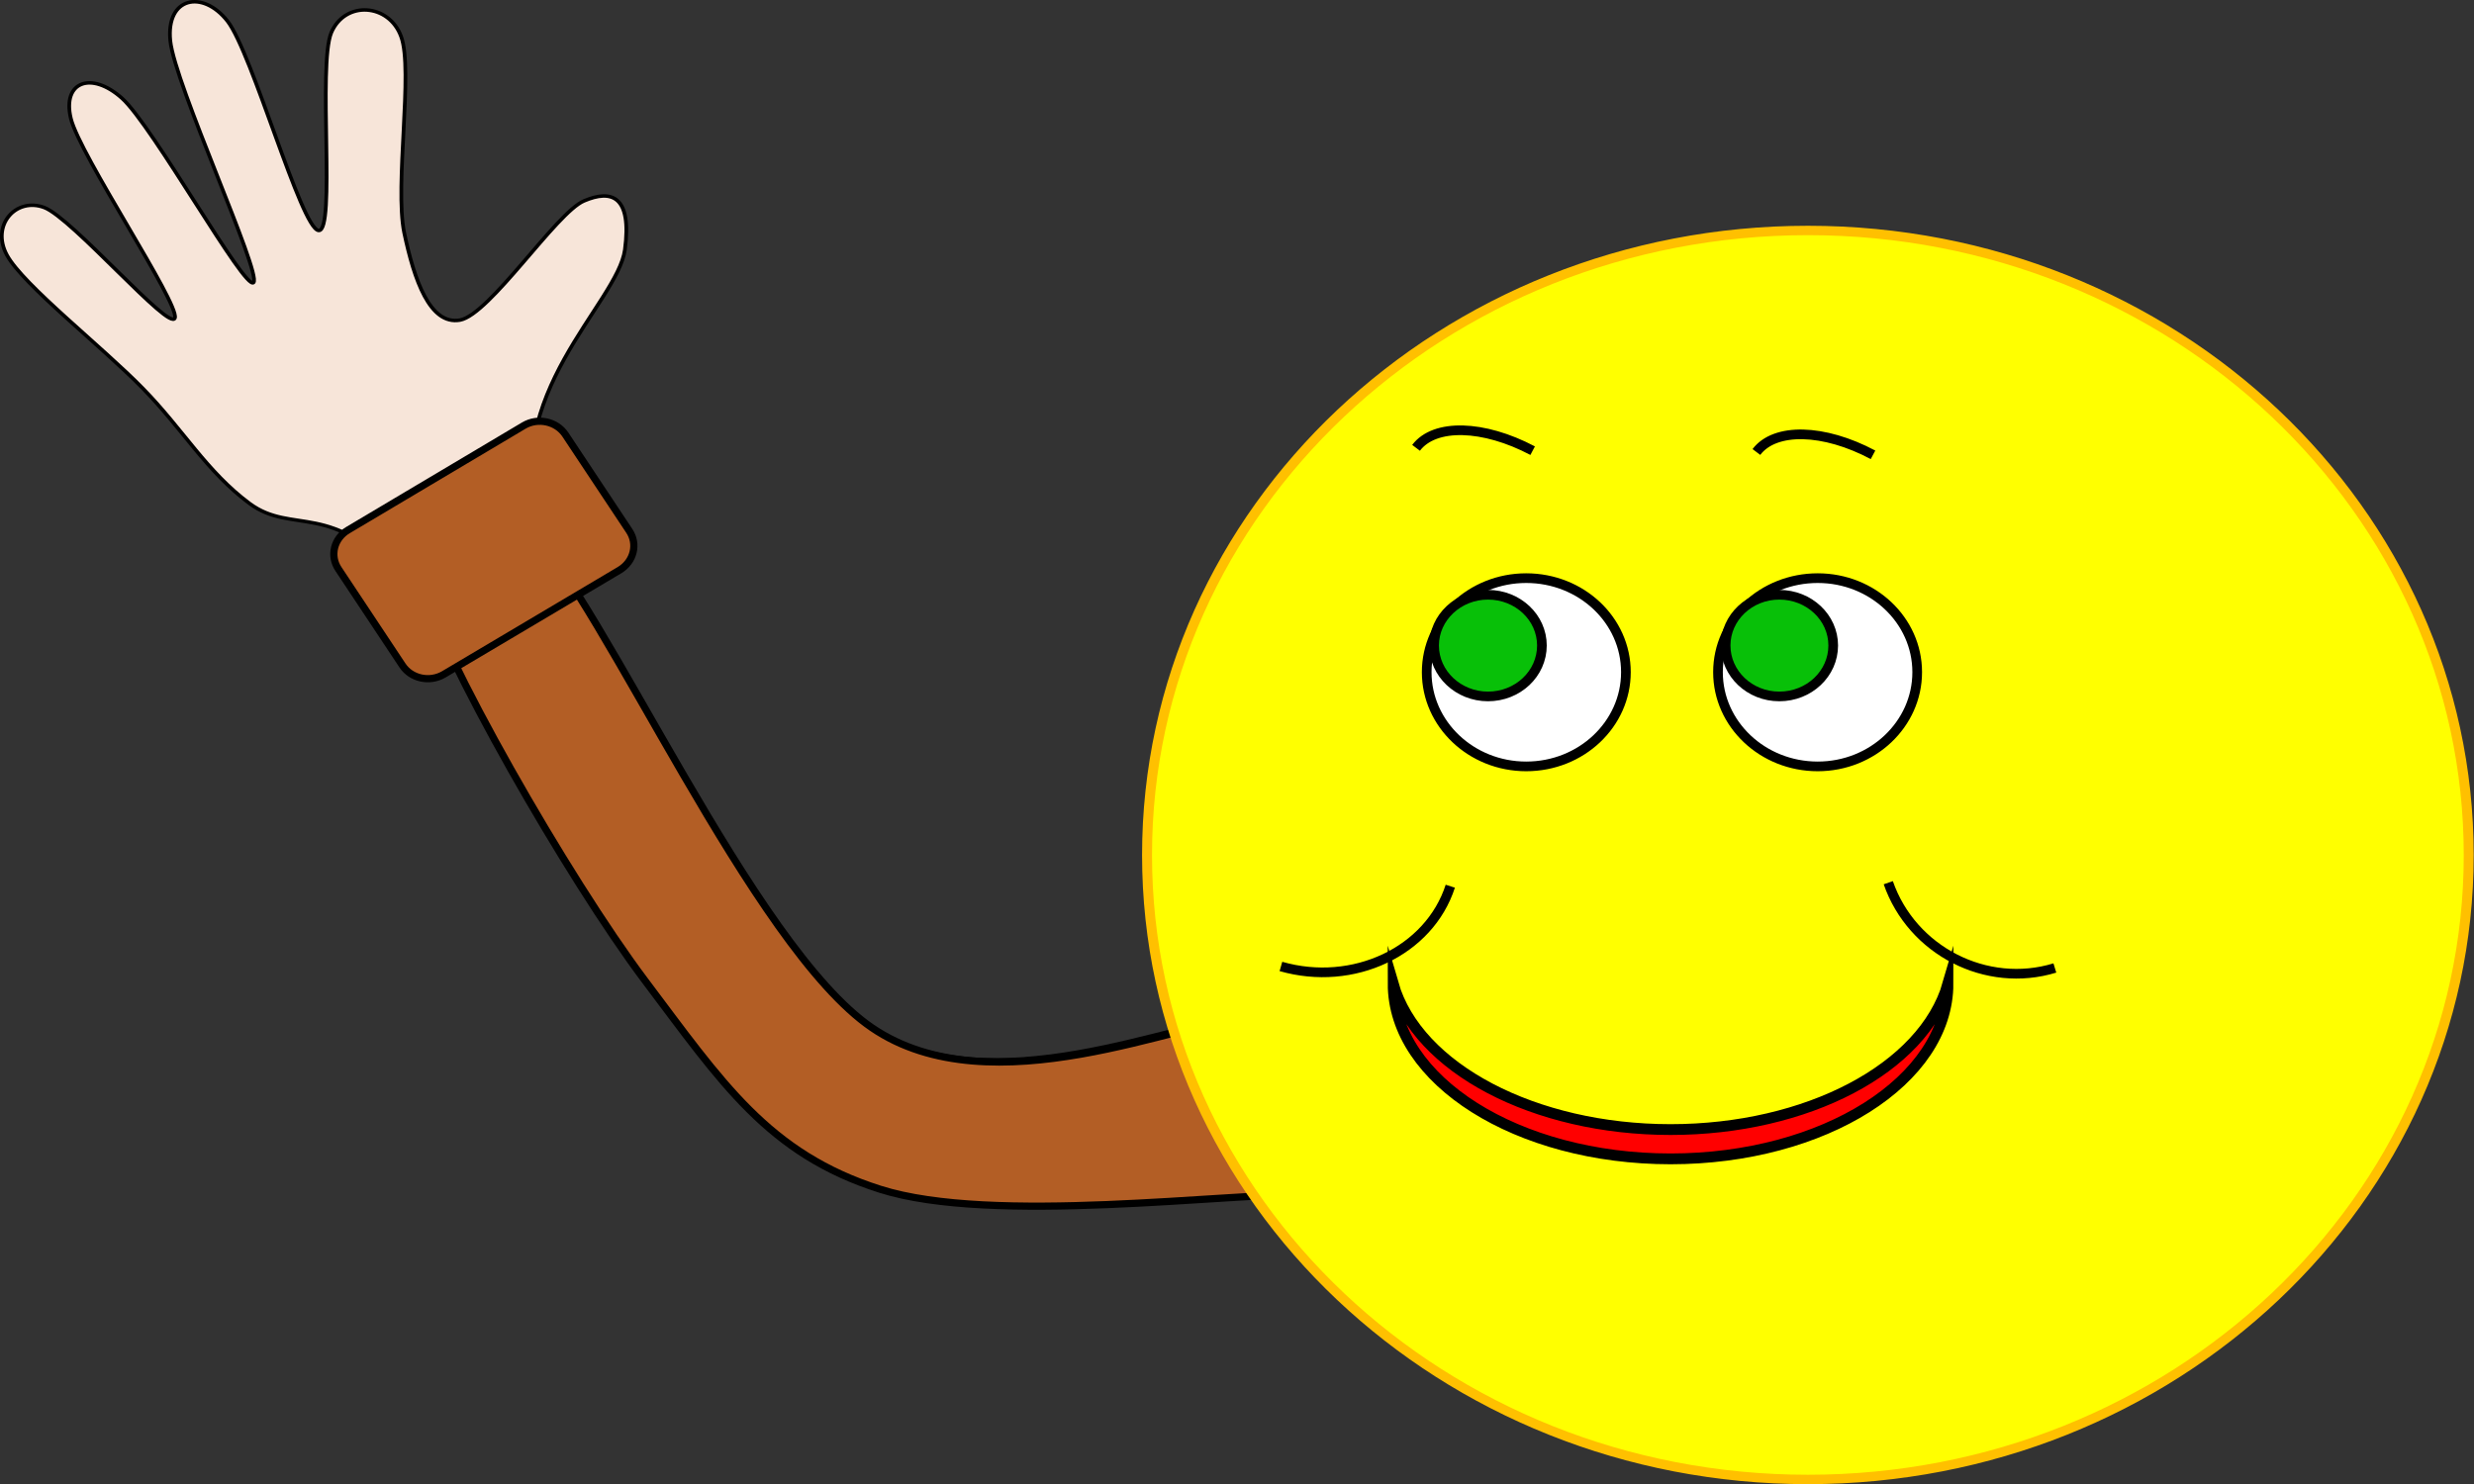 <svg xmlns="http://www.w3.org/2000/svg" width="976.942" height="586.291" viewBox="0 0 915.883 549.648"><rect x="0" y="0" width="915.883" height="549.648" fill="#333333" stroke="none"/><defs><clipPath id="a" clipPathUnits="userSpaceOnUse"><path d="M36.258 11.253h842.693v536.372H36.258z"/></clipPath></defs><path d="M460.841 376.262c-23.127.566-95.42 33.842-138.847 3.562-43.512-30.363-106.982-137.722-122.057-185.572-15.162-47.85 28.693-81.775 31.434-101.773 2.655-19.998-4.967-22.427-15.16-18.055-10.193 4.291-34.862 42.102-45.912 44.126-11.134 1.943-16.96-14.897-20.642-32.386-3.598-17.488 3.425-60.238-1.114-72.545C144.09 1.232 127.814.1 122.676 12.081c-5.055 11.983 1.713 74.002-4.712 73.273-6.424-.647-24.583-65.824-33.747-77.564-9.166-11.659-22.785-8.906-21.158 7.287 1.628 16.112 33.834 85.985 30.837 89.547-2.998 3.481-37.432-58.133-48.738-68.253-11.307-10.121-22.185-6.154-18.93 7.448 3.255 13.522 40.172 68.416 38.545 73.92-1.628 5.507-38.031-37-48.396-40.886-10.364-3.886-19.871 6.477-13.79 17.65 6.082 11.093 35.29 33.924 50.28 49.308 14.989 15.302 23.64 30.848 39.572 42.669 15.847 11.739 31.007-1.458 55.761 28.013 24.84 29.471 63.728 111.408 93.193 148.976 29.466 37.486 42.656 63.153 83.6 76.188 40.943 12.954 128.225 1.376 161.972 1.7z" fill="#f7e5d9" fill-rule="evenodd"/><path transform="matrix(1.096 0 0 1.036 -44.438 -15.123)" d="M460.965 377.743c-21.099.547-87.051 32.663-126.67 3.438-39.696-29.304-97.6-132.921-111.353-179.104-13.832-46.182 26.177-78.924 28.678-98.225 2.422-19.301-4.532-21.646-13.831-17.426-9.299 4.142-31.804 40.634-41.885 42.588-10.158 1.875-15.472-14.378-18.832-31.257-3.282-16.88 3.125-58.139-1.016-70.016-4.064-11.956-18.911-13.05-23.599-1.485-4.611 11.565 1.563 71.423-4.298 70.72-5.861-.626-22.427-63.53-30.788-74.862-8.362-11.252-20.786-8.595-19.302 7.033 1.485 15.55 30.867 82.988 28.132 86.426-2.735 3.36-34.149-56.106-44.464-65.874-10.314-9.768-20.239-5.939-17.27 7.189 2.97 13.05 36.65 66.031 35.165 71.344-1.485 5.314-34.695-35.71-44.15-39.462-9.456-3.75-18.13 6.252-12.582 17.035 5.549 10.706 32.195 32.742 45.87 47.589 13.675 14.769 21.568 29.773 36.102 41.182 14.457 11.33 28.288-1.407 50.871 27.037 22.662 28.444 58.139 107.525 85.02 143.783 26.881 36.18 38.915 60.952 76.267 73.533 37.353 12.502 116.98 1.328 147.768 1.641" clip-path="url(#a)" fill="none" stroke="#000" stroke-width="1.25" stroke-linejoin="round"/><path d="M461.612 376.99c-23.126.647-94.563 33.844-138.847 3.562-44.283-30.2-99.103-157.233-126.94-185.004-27.924-27.69-47.625-9.393-40.43 18.46 7.195 27.933 54.99 111.327 83.342 149.056 28.438 37.73 45.569 64.125 87.112 77.322 41.457 13.197 128.226 1.376 161.974 1.78z" fill="#b35e25" fill-rule="evenodd"/><path d="M461.612 376.99c-23.126.647-94.563 33.844-138.847 3.562-44.283-30.2-99.103-157.233-126.94-185.004-27.924-27.69-47.625-9.393-40.43 18.46 7.195 27.933 54.99 111.327 83.342 149.056 28.438 37.73 45.569 64.125 87.112 77.322 41.457 13.197 128.226 1.376 161.974 1.78" fill="none" stroke="#000" stroke-width="2.665" stroke-linejoin="round"/><path d="M128.842 196.276c-5.225 3.076-6.851 9.554-3.512 14.493l23.642 35.624c3.254 4.94 10.106 6.397 15.331 3.32l65.099-38.62c5.224-3.157 6.852-9.635 3.512-14.574l-23.642-35.624c-3.254-4.858-10.107-6.397-15.331-3.32z" fill="#b35e25" fill-rule="evenodd"/><path d="M128.842 196.276c-5.225 3.076-6.851 9.554-3.512 14.493l23.642 35.624c3.254 4.94 10.106 6.397 15.331 3.32l65.099-38.62c5.224-3.157 6.852-9.635 3.512-14.574l-23.642-35.624c-3.254-4.858-10.107-6.397-15.331-3.32z" fill="none" stroke="#000" stroke-width="2.665" stroke-linejoin="round"/><path d="M669.411 85.354c-135.164 0-244.716 103.554-244.716 231.317 0 127.682 109.552 231.236 244.716 231.236 135.078 0 244.63-103.554 244.63-231.236 0-127.763-109.552-231.317-244.63-231.317z" fill="#ff0" fill-rule="evenodd"/><path transform="matrix(1.096 0 0 1.036 -44.438 -15.123)" d="M651.243 96.975c-123.31 0-223.254 99.945-223.254 223.254 0 123.232 99.944 223.177 223.254 223.177 123.231 0 223.176-99.945 223.176-223.177 0-123.309-99.945-223.254-223.176-223.254" clip-path="url(#a)" fill="none" stroke="#ffc000" stroke-width="3.36" stroke-linejoin="round"/><path d="M672.923 214.088c-20.386 0-36.917 15.546-36.917 34.816 0 19.27 16.531 34.895 36.917 34.895 20.3 0 36.831-15.626 36.831-34.895 0-19.27-16.531-34.816-36.83-34.816z" fill="#fff" fill-rule="evenodd"/><path d="M672.923 214.088c-20.386 0-36.917 15.546-36.917 34.816 0 19.27 16.531 34.895 36.917 34.895 20.3 0 36.831-15.626 36.831-34.895 0-19.27-16.531-34.816-36.83-34.816" fill="none" stroke="#000" stroke-width="3.581" stroke-linejoin="round"/><path d="M658.704 220.242c-10.963 0-19.872 8.42-19.872 18.783 0 10.445 8.909 18.866 19.872 18.866 11.05 0 19.958-8.42 19.958-18.866 0-10.363-8.909-18.783-19.958-18.783z" fill="#08c008" fill-rule="evenodd"/><path d="M658.704 220.242c-10.963 0-19.872 8.42-19.872 18.783 0 10.445 8.909 18.866 19.872 18.866 11.05 0 19.958-8.42 19.958-18.866 0-10.363-8.909-18.783-19.958-18.783" fill="none" stroke="#000" stroke-width="3.581" stroke-linejoin="round"/><path d="M564.998 214.088c-20.3 0-36.832 15.546-36.832 34.816 0 19.27 16.532 34.895 36.832 34.895 20.386 0 36.917-15.626 36.917-34.895 0-19.27-16.531-34.816-36.917-34.816z" fill="#fff" fill-rule="evenodd"/><path d="M564.998 214.088c-20.3 0-36.832 15.546-36.832 34.816 0 19.27 16.532 34.895 36.832 34.895 20.386 0 36.917-15.626 36.917-34.895 0-19.27-16.531-34.816-36.917-34.816" fill="none" stroke="#000" stroke-width="3.581" stroke-linejoin="round"/><path d="M550.865 220.242c-10.964 0-19.958 8.42-19.958 18.783 0 10.445 8.994 18.866 19.958 18.866 11.049 0 19.957-8.42 19.957-18.866 0-10.363-8.908-18.783-19.957-18.783z" fill="#08c008" fill-rule="evenodd"/><path d="M550.865 220.242c-10.964 0-19.958 8.42-19.958 18.783 0 10.445 8.994 18.866 19.958 18.866 11.049 0 19.957-8.42 19.957-18.866 0-10.363-8.908-18.783-19.957-18.783M567.396 166.886c-18.245-9.635-36.318-10.12-43.17-1.053M693.395 168.424c-18.245-9.715-36.319-10.12-43.17-1.052" fill="none" stroke="#000" stroke-width="3.581" stroke-linejoin="round"/><path d="M515.746 364.279c0 35.786 45.997 64.852 102.7 64.852 56.704 0 102.7-29.066 102.7-64.852-9.079 31.333-52.249 54.003-102.7 54.003-50.365 0-93.62-22.67-102.7-54.003z" fill="red" fill-rule="evenodd"/><path d="M515.746 364.279c0 35.786 45.997 64.852 102.7 64.852 56.704 0 102.7-29.066 102.7-64.852h0c-9.079 31.333-52.249 54.003-102.7 54.003-50.365 0-93.62-22.67-102.7-54.003z" fill="none" stroke="#000" stroke-width="3.997" stroke-miterlimit="8"/><path d="M474.203 357.882c26.81 7.692 54.905-5.587 62.7-29.714M699.047 326.872c8.738 25.18 36.319 39.35 61.672 31.577" fill="none" stroke="#000" stroke-width="3.581" stroke-linejoin="round" stroke-miterlimit="10"/></svg>